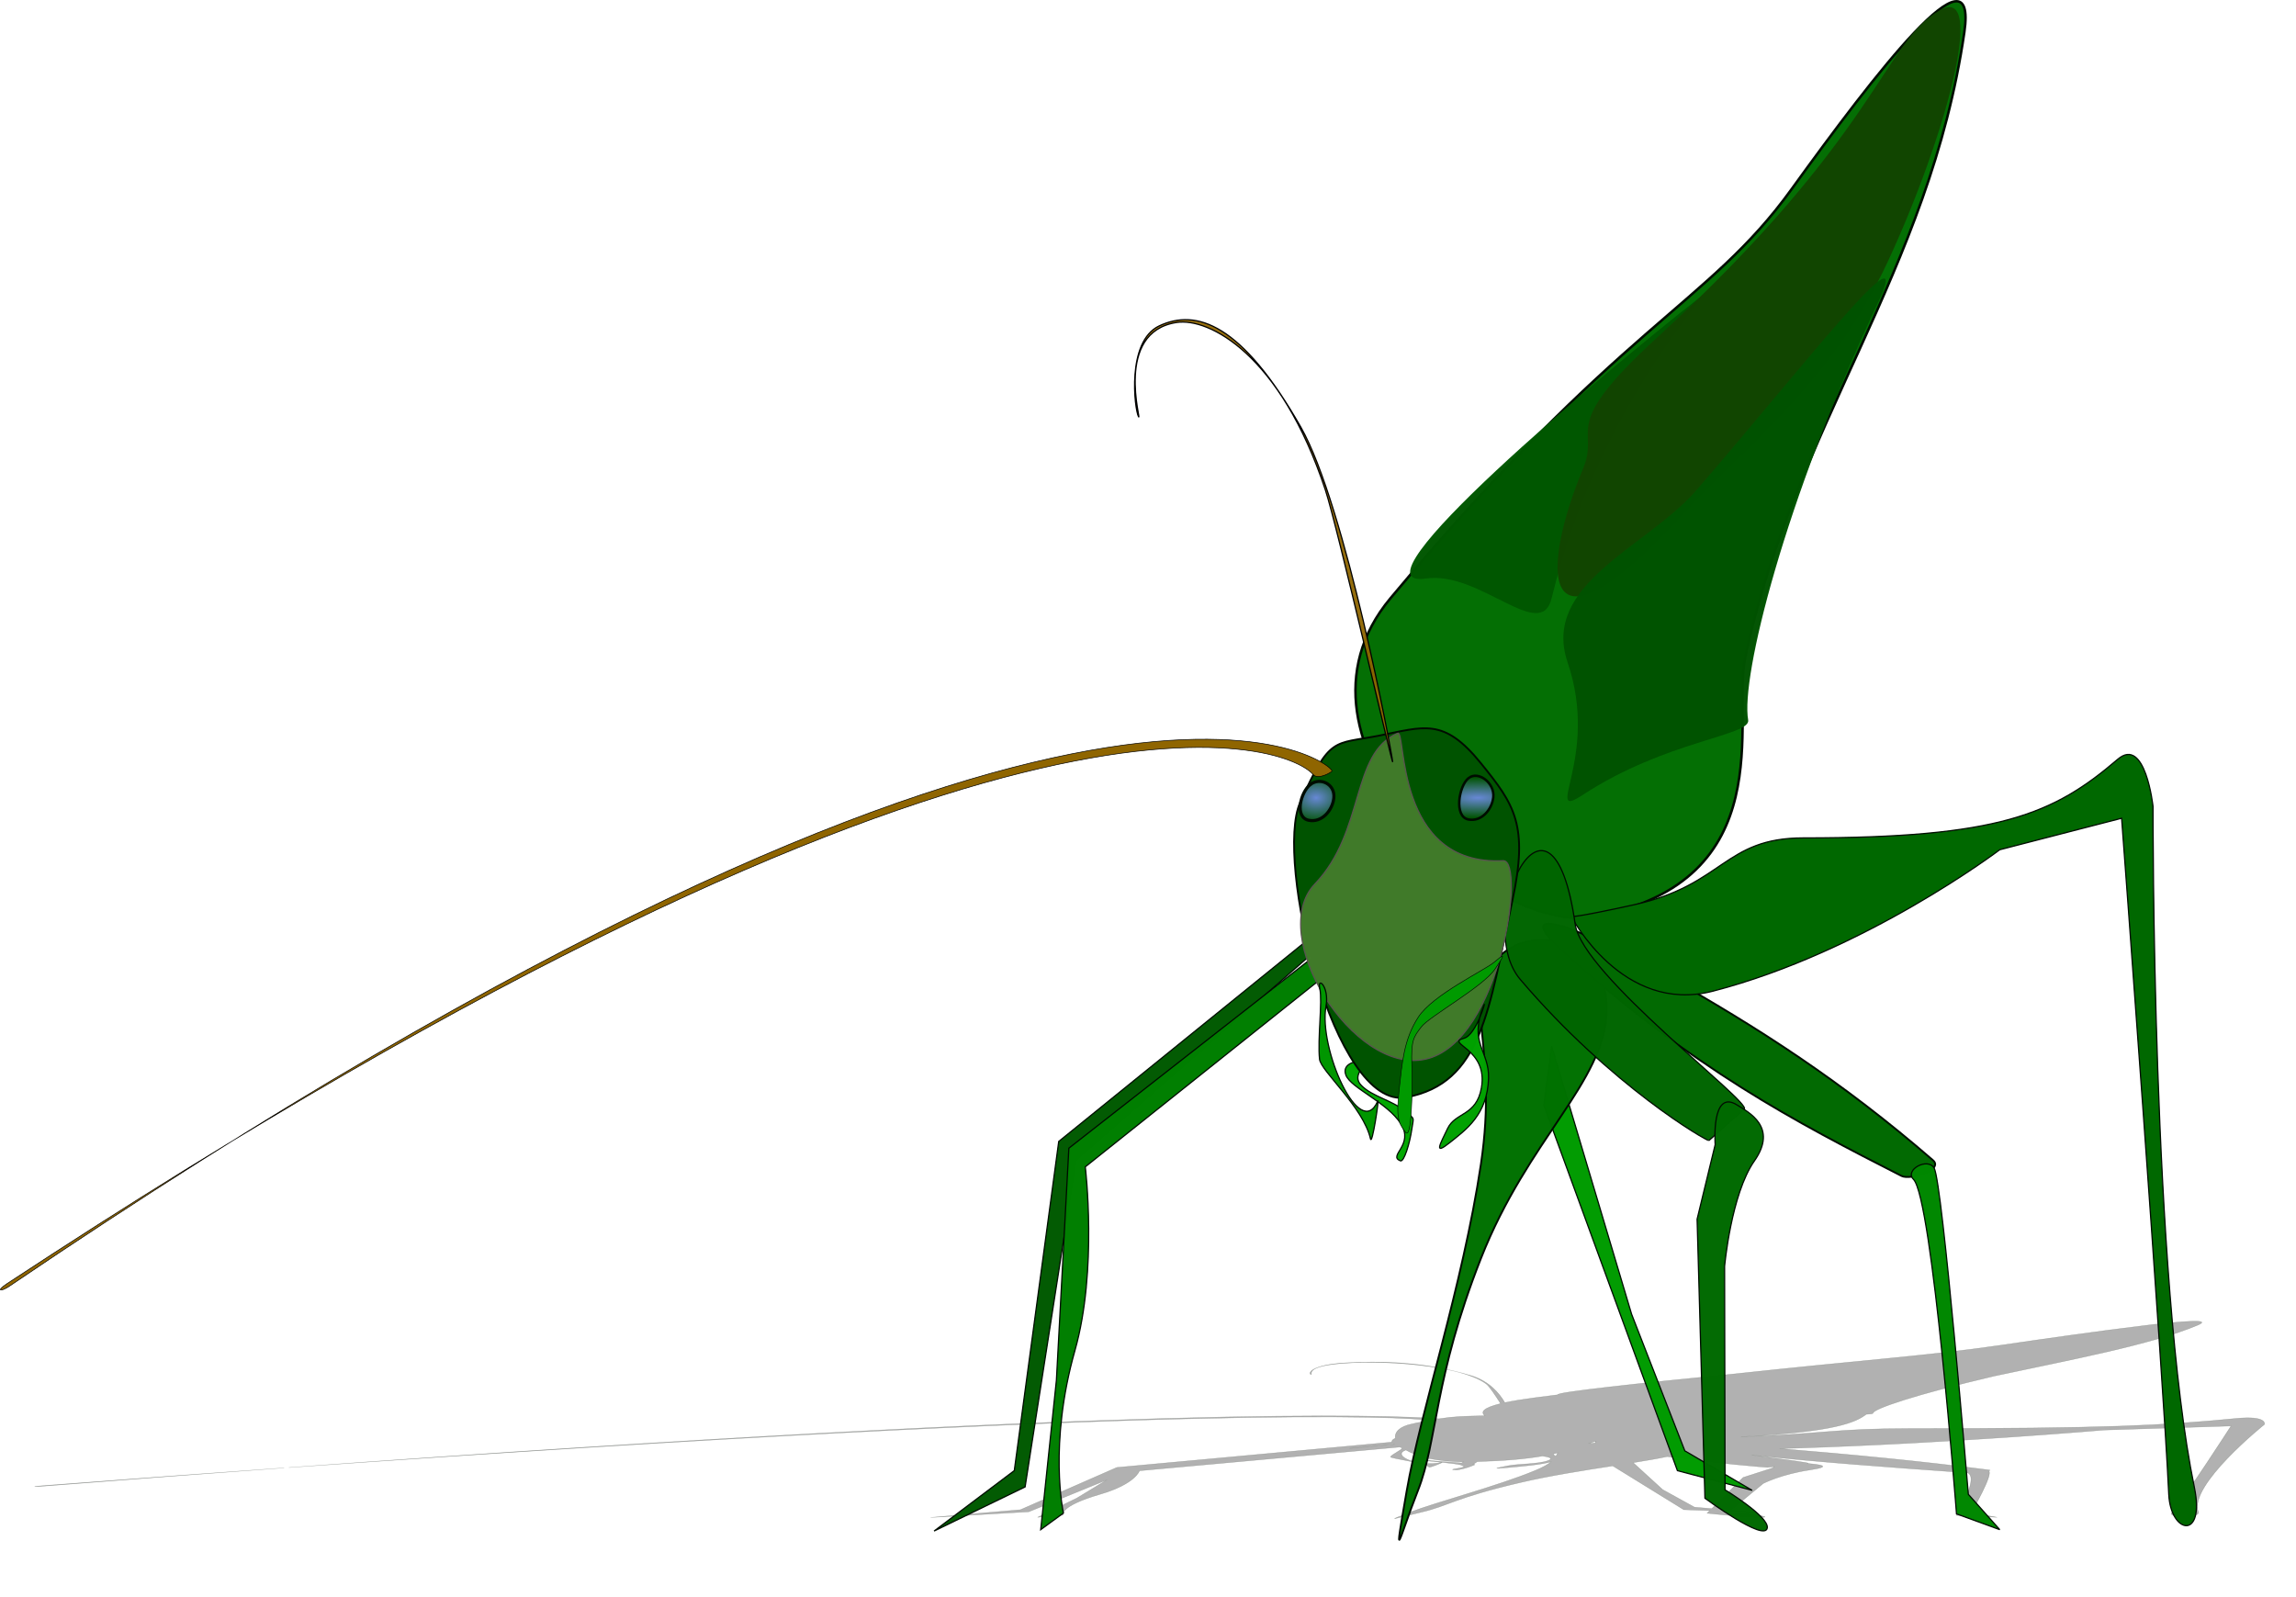 <?xml version="1.0" encoding="UTF-8" standalone="no"?>
<!-- Created with Inkscape (http://www.inkscape.org/) -->
<svg
    xmlns:inkscape="http://www.inkscape.org/namespaces/inkscape"
    xmlns:rdf="http://www.w3.org/1999/02/22-rdf-syntax-ns#"
    xmlns="http://www.w3.org/2000/svg"
    xmlns:sodipodi="http://sodipodi.sourceforge.net/DTD/sodipodi-0.dtd"
    xmlns:cc="http://web.resource.org/cc/"
    xmlns:xlink="http://www.w3.org/1999/xlink"
    xmlns:dc="http://purl.org/dc/elements/1.1/"
    xmlns:svg="http://www.w3.org/2000/svg"
    xmlns:ns1="http://sozi.baierouge.fr"
    id="svg2"
    sodipodi:docname="emeza_grasshopper.svg"
    viewBox="0 0 363.23 252.7"
    sodipodi:version="0.32"
    version="1.0"
    inkscape:output_extension="org.inkscape.output.svg.inkscape"
    inkscape:version="0.45.1"
    sodipodi:docbase="/home/radbrad/Desktop"
  >
  <sodipodi:namedview
      id="base"
      bordercolor="#666666"
      inkscape:pageshadow="2"
      guidetolerance="10.0"
      pagecolor="#ffffff"
      gridtolerance="10.0"
      inkscape:zoom="1.138858"
      objecttolerance="10.0"
      borderopacity="1.0"
      inkscape:current-layer="svg2"
      inkscape:cx="87.872235"
      inkscape:cy="109.62655"
      inkscape:window-y="223"
      inkscape:window-x="2046"
      inkscape:window-height="628"
      inkscape:pageopacity="0.0"
      inkscape:window-width="910"
  />
  <defs
      id="defs4"
    >
    <radialGradient
        id="radialGradient2994"
        gradientUnits="userSpaceOnUse"
        cy="391.12"
        cx="334.69"
        gradientTransform="matrix(-0 1 -3.548 -0 1722.6 56.431)"
        r="3.203"
      >
      <stop
          id="stop2990"
          style="stop-color:#6788d5"
          offset="0"
      />
      <stop
          id="stop2992"
          style="stop-color:#6788d5;stop-opacity:0"
          offset="1"
      />
    </radialGradient
    >
    <radialGradient
        id="radialGradient3002"
        gradientUnits="userSpaceOnUse"
        cy="391.25"
        cx="309.46"
        gradientTransform="matrix(-1.71 -0 0 -1.244 838.53 877.84)"
        r="3.203"
      >
      <stop
          id="stop2998"
          style="stop-color:#6788d5"
          offset="0"
      />
      <stop
          id="stop3000"
          style="stop-color:#6788d5;stop-opacity:0"
          offset="1"
      />
    </radialGradient
    >
    <filter
        id="filter3299"
        height="1.226"
        width="1.027"
        y="-.113"
        x="-.013"
        inkscape:collect="always"
      >
      <feGaussianBlur
          id="feGaussianBlur3301"
          stdDeviation="1.974"
          inkscape:collect="always"
      />
    </filter
    >
  </defs
  >
  <path
      id="path2197"
      style="opacity:.555;fill-rule:evenodd;fill-opacity:.992;filter:url(#filter3299);stroke:#000c00;stroke-width:.08;fill:#000000"
      transform="matrix(1 0 0 .748 -.006 60.517)"
      d="m346.95 198.54c-0.92 0.03-2.29 0.16-3.97 0.38-1.47 0.17-2.85 0.38-4.28 0.64-6.26 1-14.65 2.59-22.32 4.09-11.46 2.23-21.94 3.13-42.33 6.09-14.3 1.88-28.2 3.86-27.55 4.36-1.22 0.21-2.47 0.42-3.75 0.64-1.94 0.34-3.48 0.68-4.69 1.03-0.89-2.07-2.5-4.53-5.26-5.68-0.91-0.38-1.84-0.71-2.76-1 2.11 0.67 3.93 1.57 5.09 2.72 0.5 0.49 1.44 2.4 2.28 4.16-2.62 0.85-3.26 1.73-2.49 2.57-3.39 0.1-4.93 0.15-7.28 0.65-7.71-0.84-47.64-2.78-181.94 10.31 140.62-13.37 177.2-10.76 180.4-9.97 0.01 0 0.02 0 0.03 0.01-0.43 0.1-0.95 0.24-1.45 0.38-0.42 0.08-0.78 0.18-1.05 0.29-0.1 0.03-0.18 0.05-0.29 0.08-1.9 0.53-2.74 1.71-2.57 3-0.45 0.26-0.62 0.54-0.55 0.83l-43.53 5.36-15.24 8.94-14.2 1.64 15.51-1.2 12.37-6.76-4.77 3.87-6.2 4.05 4.01-0.45s-0.71-1.85 5.87-4.41c5.62-2.19 6.23-4.98 6.23-4.98l41.18-5.01c0.11 0.05 0.25 0.11 0.38 0.17 0.13 0.35-1.66 1.36-1.83 1.91-0.1 0.32 5.74 1.31 6.08 2.16 0.07 0.18 1.95-0.84 2.12-1 1.16 0.16 2.27 0.34 2.93 0.54 0.08 0.08 0.21 0.15 0.41 0.21 0.53 0.48-2.99 0.72-1.25 0.85 0.54 0.04 1.91-0.48 2.56-0.85 0.47-0.27 0.69-0.29 0.21-0.37 0.23-0.16 0.45-0.34 0.65-0.54 4.52-0.18 7.72-0.58 10.32-1.18 0.95 0.18 1.85 0.47 0.89 0.96-1.51 0.77-4.72 0.66-6.36 1.1-1.63 0.44-2.93 0.74-0.04 0.39 2.35-0.29 5.29-0.61 6.9-1.25-0.48 0.53-1.24 1.13-2.5 1.83-5.95 3.32-15.7 6.71-19.87 8.87-4.16 2.16-2.56 1.34 1.8-0.02s5.27-3.04 15.72-6.29c4.69-1.46 9.97-2.56 14.58-3.51l11.23 9.27 4.11 0.19-0.42 0.56s8.37 1.2 9.11 0.81c0.57-0.31-5.74-1.04-5.74-1.04l0.17-0.18 4.1 0.19-3.88-0.43 5.12-5.65s2.84-1.96 7.35-2.85c3.85-0.77 1.47-1.18-0.37-1.4l0.07-0.01c0.62-0.09-3.82-0.83-8.84-1.74 11.15 1.55 21.51 2.55 32.05 3.55 0.33 0.03 0.91 0.04 1.61 0.02 0.03 0.03 0.08 0.05 0.19 0.07 2.51 0.52-1.54 9.09-1.54 9.09l6.46 0.42-4.09-0.96s3.7-8.46 2.73-8.85c-0.02-0.01-0.03-0.01-0.05-0.02 0.36-0.06 0.45-0.13 0.06-0.2-10.89-1.87-21.54-3.24-33.03-4.5 0.78-0.02 1.56-0.05 2.39-0.08 25.08-1.07 48.95-3.84 48.95-3.84l20.07-0.86s-7.25 15.06-9.39 18.35c-0.7 1.08 4.6 1.26 4.2-0.18-1.57-5.62 10.46-18.49 10.46-18.49s0.55-1.92-4.42-1.28c-11.59 1.5-20.78 2.14-51.73 2.14-12 0-13.68 1.17-26.64 1.74 14.92-1 18.18-3.08 19.8-4.75 0.7-0.06 1.07-0.12 1.06-0.2-0.12-0.89 6.82-4.02 19.2-7.89 11.91-3.41 24.84-6.62 32.19-10.77 1.11-0.63 0.72-0.87-0.74-0.84zm-116.91 10.55c-5.85-1.9-11.65-2.15-17.1-1.74-5.62 0.42-5.98 2.27-5.54 2.46s-1.87-2.29 8.38-2.55c3.58-0.09 9.62 0.34 14.26 1.83zm33.82 14.45c0.21 0.08 0.48 0.18 0.88 0.31-0.25-0.02-0.52-0.04-0.76-0.06-0.09-0.07-0.14-0.14-0.13-0.2 0-0.01 0.01-0.03 0.01-0.05zm-11.39 0.39c-0.07 0.13-0.12 0.25-0.08 0.37-0.37 0.03-0.74 0.08-1.09 0.12 0.03-0.01 0.07-0.03 0.11-0.04 0.37-0.16 0.74-0.3 1.06-0.45zm-31.99 0.59c0.03 0.03 0.06 0.05 0.09 0.08l-7.06 0.84 6.97-0.92zm1.94 1.26c0.74 0.59 1.72 1.13 2.95 1.56-0.94 0.04-1.87 0.15-1.58 0.35 0.3 0.21 2.4 0.43 4.35 0.71-3.83 1.09-8.04-1.44-5.79-2.58 0.03-0.02 0.05-0.03 0.07-0.04zm24.04 0.61c-0.09 0.22-0.19 0.47-0.31 0.74-0.2-0.17-0.43-0.33-0.39-0.52 0.24-0.07 0.47-0.15 0.7-0.22zm17.31 0.79c8.44 1.53 15.69 2.3 15.85 2.28l1.07-0.15c-0.14 0.15-0.2 0.26-0.2 0.26l-4.71 2.02-4.96 6.6-2.75-0.31-5.03-3.71-4.67-5.7c2.1-0.45 3.96-0.87 5.4-1.29zm-37.66 0.4c1.49 0.42 3.29 0.69 5.4 0.72-0.12 0.09-0.2 0.16-0.27 0.23-1.74-0.2-4.02-0.31-5.24-0.56-0.71-0.15-0.36-0.28 0.11-0.39zm-181.16 1.99c-11.97 1.13-24.684 2.39-38.199 3.77-2.117 0.22-1.196 0.23 0.207 0.08 13.436-1.41 26.078-2.69 37.992-3.85z"
  />
  <g
      id="layer1"
      transform="translate(-81.697 -203.05)"
    >
    <g
        id="g3018"
        transform="translate(-19.44 -61.853)"
      >
      <path
          id="path2882"
          style="fill-rule:evenodd;fill-opacity:.992;stroke:#000c00;stroke-width:.193;fill:#009b00"
          d="m345.37 439.75l21.14 57.83 11.82 3.11-10.65-6.25-8.42-21.62-12.65-42.39-1.24 9.32z"
      />
      <path
          id="path2878"
          style="fill-rule:evenodd;fill-opacity:.988;stroke:#000c00;stroke-width:0.293;fill:#007000"
          d="m337.67 416.93c-5.29 6.37 0.55 13.5-2.25 32.15-2.9 19.36-9.56 39.1-11.74 51.69s-1.32 7.85 1.79-0.08 2.49-17.72 9.95-36.68c7.46-18.97 19.59-27.83 19.9-39.18s-12.37-14.27-17.65-7.9z"
      />
      <path
          id="path2874"
          style="fill-rule:evenodd;fill-opacity:.992;stroke:#000c00;stroke-width:0.293;fill:#006900"
          d="m364.65 419.23c14.61 8.24 27.98 16.83 42.28 29.23 1.76 1.53-3.58 3.2-4.97 2.49-16.7-8.51-32.96-16.95-53.48-35.45-8.75-7.88 1.55-4.5 16.17 3.73z"
      />
      <path
          id="path1966"
          style="fill-rule:evenodd;fill-opacity:.984;stroke:#000c00;stroke-width:0.393;fill:#006d00"
          d="m321.12 359.54c-19.12 22.88 16.01 53.44 32.33 50.37 29.69-5.6 21.76-31.33 23.75-40.77 7.74-36.77 29.18-61.11 34.7-99.14 2.13-14.64-14.07 6.47-27.36 24.87-13.31 18.44-27.05 21.14-63.42 64.67z"
      />
      <path
          id="path2856"
          style="fill-rule:evenodd;fill:#005700;fill-opacity:.984"
          d="m326.71 356.43c8.55-1.24 18.18 10.26 19.9 3.11 7.64-31.69 27.55-50.82 23.01-47.26-14.46 11.35-55.91 46.04-42.91 44.15z"
      />
      <path
          id="path2858"
          style="fill-rule:evenodd;fill:#124400;fill-opacity:.984"
          d="m351.59 339.02c-6.38 15.23-7.93 33.11 16.16 6.84 9.2-10.02 23.16-20.42 32.11-39.72 9.05-19.53 15.63-43.78 8.2-39.64-8.91 4.95-9.74 19.69-44.73 51.77-15.91 14.58-8.98 14.15-11.74 20.75z"
      />
      <path
          id="path2860"
          style="fill-rule:evenodd;fill:#005300;fill-opacity:.984"
          d="m349.14 369.72c-4.24-12.45 12.56-18.26 20.36-27.25 15.78-18.19 35.21-43.39 28.65-29.49-14.7 31.13-21.66 59.13-20.45 65.84 0.45 2.48-13.05 3.26-26.11 11.81-6.63 4.34 2.68-5.83-2.45-20.91z"
      />
      <path
          id="path2864"
          style="fill-rule:evenodd;fill-opacity:.988;stroke:#000c00;stroke-width:.193;fill:#005900"
          d="m310.08 411.93l-41.45 33.56-7.03 52.08-12.69 9.56 14.4-6.98 8.06-51.69 39.8-34.82-1.09-1.71z"
      />
      <path
          id="path2866"
          style="fill-rule:evenodd;fill-opacity:.996;stroke:#000c00;stroke-width:.193;fill:#007f00"
          d="m309.93 415.5l-39.7 31.06-1.97 36.72-2.48 23.63 3.59-2.62s-2.4-10.81 1.83-25.75c3.61-12.76 1.63-29.03 1.63-29.03l40.32-32.16-3.22-1.85z"
      />
      <path
          id="path2868"
          style="fill-rule:evenodd;stroke:#000c00;stroke-width:.193;fill:#006800"
          d="m359.67 408.04c14.15-3.11 14.21-10.57 26.74-10.57 30.94 0 39.54-3.7 49.75-12.44 4.38-3.75 5.59 7.47 5.59 7.47s-0.19 75 6.54 107.73c1.73 8.4-3.76 7.37-4.05 1.09-0.89-19.2-7.46-106.96-7.46-106.96l-19.28 4.98s-21.3 16.16-45.39 22.38c-14.35 3.71-22.39-11.81-22.39-11.81s0.49 0.21 9.95-1.87z"
      />
      <path
          id="path2870"
          style="fill-rule:evenodd;fill-opacity:.988;stroke:#000c00;stroke-width:.193;fill:#006500"
          d="m350.34 411.15c1.14 8.04 27.96 28.14 26.74 29.23l-5.59 4.97c-0.2 0.17-15.39-8.5-29.85-25.49-7.65-8.99 4.9-35.51 8.7-8.71z"
      />
      <path
          id="path2872"
          style="fill-rule:evenodd;fill-opacity:.988;stroke:#000c00;stroke-width:.193;fill:#006900"
          d="m375.94 439.72c1.82 1.15 6.51 3.48 2.74 8.86-3.68 5.24-4.71 16.67-4.71 16.67l0.07 35.36s6.97 4.23 6.68 6.03c-0.37 2.3-9.86-4.7-9.86-4.7l-1.24-44.15 2.86-11.8s-0.68-8.88 3.46-6.27z"
      />
      <path
          id="path2876"
          style="fill-rule:evenodd;fill-opacity:.996;stroke:#000c00;stroke-width:.193;fill:#008800"
          d="m403.85 451.49c2.99 3.02 6.81 52.93 6.81 52.93l6.84 2.49-4.97-5.59s-4.08-49.35-5.41-51.62c-1.02-1.74-4.74 0.31-3.27 1.79z"
      />
      <path
          id="path2888"
          style="fill-rule:evenodd;fill-opacity:.988;stroke:#000c00;stroke-width:.193;fill:#00a700"
          d="m316.94 432.97c0.62 0.41-2.15 1.95-0.41 3.69 1.74 1.75 4.88 2.33 6.88 4.04 1.61 1.38 1.38 0.75 1.07 2.9-0.31 2.16-1.22 5.19-1.8 4.96-2.04-0.81 2.22-2.49 0.07-5.87-2.16-3.39-7.86-5.62-8.68-7.67s2.25-2.46 2.87-2.05z"
      />
      <path
          id="path2862"
          style="fill-rule:evenodd;stroke:#000c00;stroke-width:0.293;fill:#005300"
          d="m319.25 381.3c-7.15 1.4-7.69-0.02-12.43 10.57-4.05 9.02 5.32 48.77 16.79 46.64 11.99-2.23 13.05-13.83 16.78-31.09 2.6-12.02 0.32-15.23-4.97-21.76-5.91-7.31-9.02-5.76-16.17-4.36z"
      />
      <path
          id="path2920"
          style="fill-rule:evenodd;fill-opacity:.996;stroke:#5a5350;stroke-width:.193;fill:#417b2a"
          d="m322.25 380.91c-7.45 3.14-5.12 15.51-13.11 23.86-7.7 8.06 6.02 30.24 17.5 27.71 12.01-2.66 15.89-31.57 12.3-31.4-17.26 0.87-15.29-20.77-16.69-20.17z"
      />
      <path
          id="path2890"
          style="fill-rule:evenodd;fill-opacity:.992;stroke:#000c00;stroke-width:.193;fill:#00a100"
          d="m332.75 429.16c-3.11 0.85 3.87 1.57 2.75 7.85-0.8 4.48-4.11 3.84-5.34 6.41-1.23 2.56-2.25 4.32 0.32 2.27 2.56-2.05 5.97-4.4 6.15-10.18 0.14-4.4-3.2-5.57-0.76-11.54 0.5-1.24-1.14 4.66-3.12 5.19z"
      />
      <path
          id="path2892"
          style="fill-rule:evenodd;stroke:#000c00;stroke-width:0.393;fill:url(#radialGradient2994)"
          d="m333.46 388.01c-1.54 1.23-2.33 6.07-0.05 6.54 2.1 0.43 3.77-1.58 3.97-3.53 0.24-2.24-2.38-4.24-3.92-3.01z"
      />
      <path
          id="path2912"
          style="fill-rule:evenodd;stroke:#000c00;stroke-width:.493;fill:url(#radialGradient3002)"
          d="m308.41 389.04c-1.54 1.23-2.51 5.17-0.24 5.64 2.1 0.43 3.77-1.58 3.98-3.52 0.24-2.25-2.2-3.35-3.74-2.12z"
      />
      <path
          id="path2886"
          style="fill-rule:evenodd;fill-opacity:.947;stroke:#000000;stroke-width:.193;fill:#8f6500"
          d="m321.45 385.38c0.11 1.33-8.74-37.24-10.63-42.93-7.11-21.54-18.46-27.31-23.54-26.53-10 1.54-5.42 16.03-6.03 14.9-0.62-1.13-1.95-11.9 3.28-14.36 5.86-2.76 13.04-0.39 22.39 16 7.07 12.41 14.43 51.59 14.53 52.92z"
      />
      <path
          id="path2884"
          style="fill-rule:evenodd;stroke:#000000;stroke-width:.099;fill:#8f6500"
          d="m311.86 386.89c0.02-1.44-40.29-32.95-209.28 81.53-1.27 0.86-2.2 0.8-0.29-0.46 156.69-103.07 202.33-85.5 206.59-80.51 0.78 0.91 2.98-0.41 2.98-0.56z"
      />
      <path
          id="path2916"
          style="fill-rule:evenodd;stroke:#000c00;stroke-width:.093;fill:#009a00"
          d="m337.47 417.17c-1.51 1.26-9.7 5.13-11.97 8.67-2.28 3.54-2.53 7.07-3.03 11.62-0.51 4.54 0 5.17 1.01 6.56s1.13-6.69 1.01-10.6c-0.13-3.92 0.25-4.42 1.51-6.06 1.26-1.65 9.72-6.32 11.62-9.1 1.89-2.77 1.37-2.36-0.15-1.09z"
      />
      <path
          id="path2918"
          style="fill-rule:evenodd;stroke:#000c00;stroke-width:.193;fill:#009600"
          d="m310.91 424.11c-1.21 6.68 5.37 21.5 8.19 14.99 0.27-0.62-0.89 7.14-1.15 5.98-1.13-4.99-7.87-10.75-8.06-12.6-0.34-3.2 0.49-9.12 0.04-11.16s1.54-0.33 0.98 2.79z"
      />
    </g
    >
  </g
  >
</svg
>
